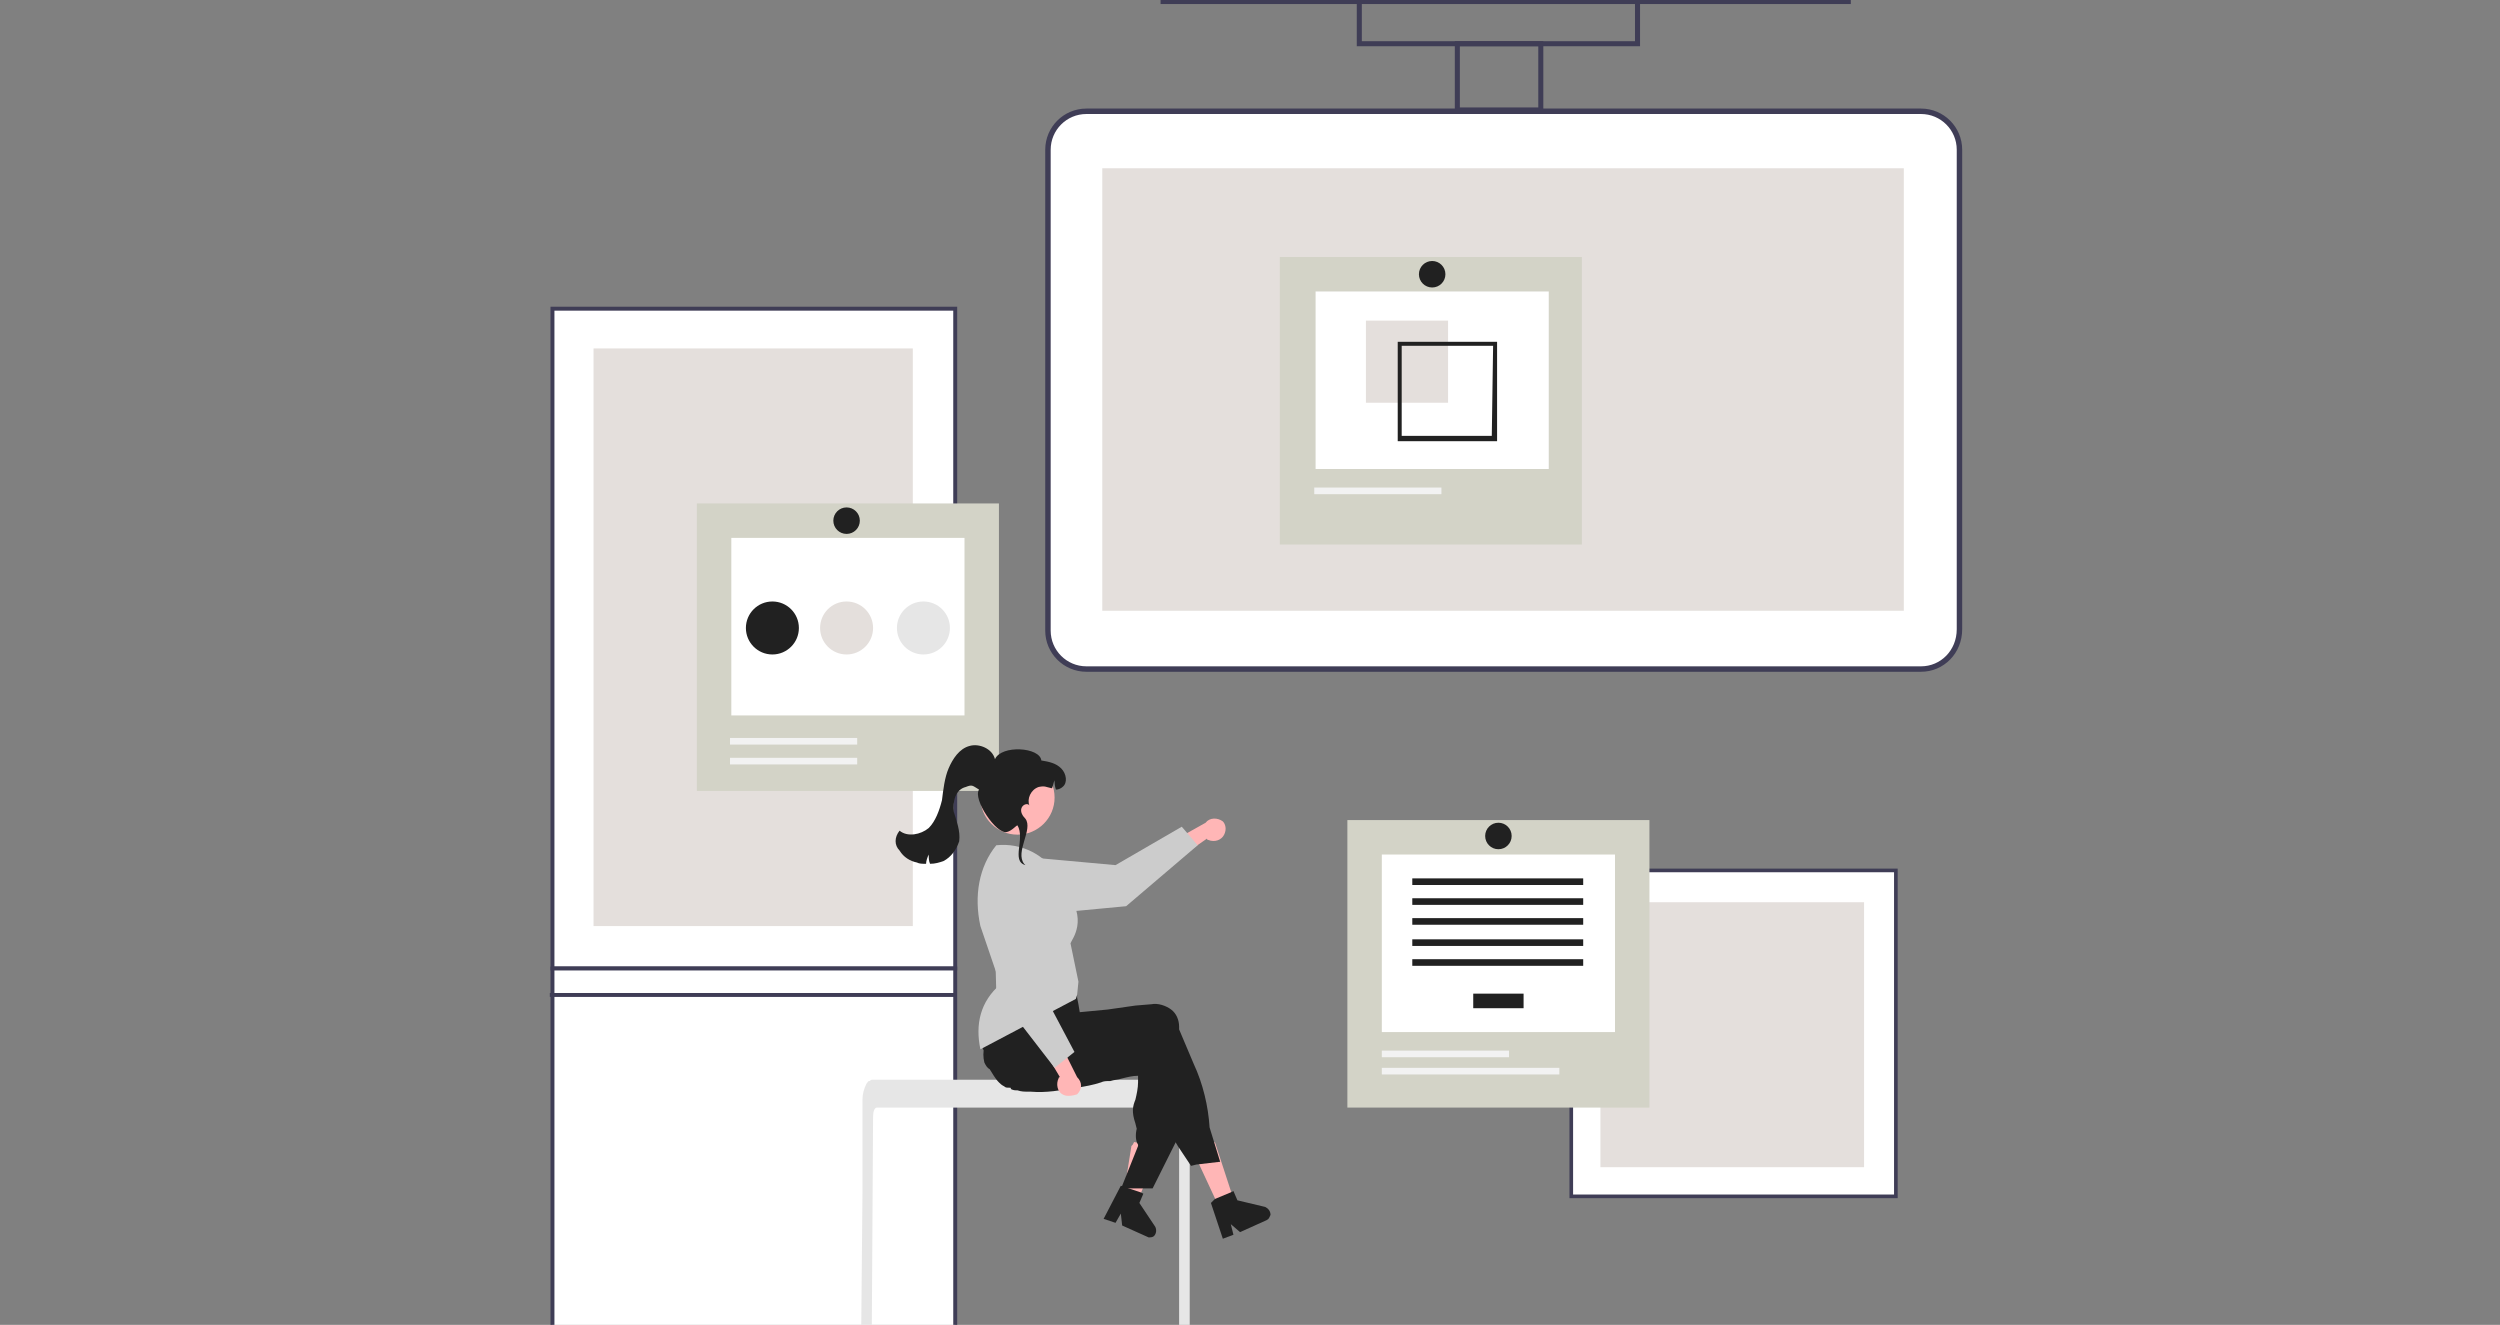 <?xml version="1.0" encoding="utf-8"?>
<!-- Generator: Adobe Illustrator 25.2.1, SVG Export Plug-In . SVG Version: 6.00 Build 0)  -->
<svg version="1.1" id="レイヤー_1" xmlns="http://www.w3.org/2000/svg" xmlns:xlink="http://www.w3.org/1999/xlink" x="0px"
	 y="0px" viewBox="0 0 188.7 100" style="enable-background:new 0 0 188.7 100;" xml:space="preserve">
<rect x="0" y="0" width="188.7" height="100" fill="#808080" stroke="none"/>
<style type="text/css">
	.st0{fill:#FFFFFF;stroke:#3F3D56;stroke-width:0.297;stroke-miterlimit:10;}
	.st1{fill:#E4DFDC;}
	.st2{fill:none;stroke:#3F3D56;stroke-width:0.297;stroke-miterlimit:10;}
	.st3{fill:#FFFFFF;stroke:#3F3D56;stroke-width:0.411;stroke-miterlimit:10;}
	.st4{fill:none;stroke:#3F3D56;stroke-width:0.381;stroke-miterlimit:10;}
	.st5{fill:none;stroke:#3F3D56;stroke-width:0.411;stroke-miterlimit:10;}
	.st6{fill:#FFFFFF;stroke:#3F3D56;stroke-width:0.274;stroke-miterlimit:10;}
	.st7{fill:#212121;}
	.st8{fill:#D3D3C7;}
	.st9{fill:#FFFFFF;}
	.st10{fill:#F2F2F2;}
	.st11{fill:#E6E6E6;}
	.st12{fill:#FFB6B6;}
	.st13{fill:#CCCCCC;}
</style>
<g>
	<rect x="41.7" y="23.3" class="st0" width="30.4" height="49.8"/>
	<rect x="41.7" y="73.1" class="st0" width="30.4" height="27.8"/>
	<rect x="44.8" y="26.3" class="st1" width="24.1" height="43.6"/>
	<line class="st2" x1="41.5" y1="75.1" x2="72.1" y2="75.1"/>
</g>
<g>
	<path class="st3" d="M145,50.5H82c-1.6,0-2.9-1.3-2.9-2.9V11.3c0-1.6,1.3-2.9,2.9-2.9h63c1.6,0,2.9,1.3,2.9,2.9v36.2
		C147.9,49.2,146.6,50.5,145,50.5z"/>
	<rect x="83.2" y="12.7" class="st1" width="60.5" height="33.4"/>
	<rect x="102.6" y="0.1" class="st4" width="21" height="3.2"/>
	<rect x="110" y="3.3" class="st4" width="6.3" height="5"/>
	<line class="st5" x1="87.6" y1="0.1" x2="139.7" y2="0.1"/>
</g>
<g>
	<rect x="118.6" y="65.7" class="st6" width="24.5" height="24.6"/>
	<rect x="120.8" y="68.1" class="st1" width="19.9" height="20"/>
</g>
<path class="st7" d="M152.3,101H37.1c-0.1,0-0.1-0.2-0.1-0.4c0-0.2,0.1-0.4,0.1-0.4l0,0h115.1c0.1,0,0.1,0.2,0.1,0.4
	C152.4,100.9,152.4,101,152.3,101L152.3,101z"/>
<g>
	<rect x="52.6" y="38" class="st8" width="22.8" height="21.7"/>
	<rect x="55.2" y="40.6" class="st9" width="17.6" height="13.4"/>
	<rect x="55.1" y="55.7" class="st10" width="9.6" height="0.5"/>
	<rect x="55.1" y="57.2" class="st10" width="9.6" height="0.5"/>
	<circle class="st7" cx="58.3" cy="47.4" r="2"/>
	<circle class="st1" cx="63.9" cy="47.4" r="2"/>
	<circle class="st11" cx="69.7" cy="47.4" r="2"/>
	<circle class="st7" cx="63.9" cy="39.3" r="1"/>
</g>
<g>
	<rect x="96.6" y="19.4" class="st8" width="22.8" height="21.7"/>
	<rect x="99.3" y="22" class="st9" width="17.6" height="13.4"/>
	<rect x="103.1" y="24.2" class="st1" width="6.2" height="6.2"/>
	<path class="st7" d="M105.5,25.8v7.5h7.5v-7.5H105.5z M112.6,32.9h-6.8v-6.8h6.9L112.6,32.9z"/>
	<rect x="99.2" y="36.8" class="st10" width="9.6" height="0.5"/>
	<circle class="st7" cx="108.1" cy="20.7" r="1"/>
</g>
<g>
	<rect x="101.7" y="61.9" class="st8" width="22.8" height="21.7"/>
	<rect x="104.3" y="64.5" class="st9" width="17.6" height="13.4"/>
	<rect x="111.2" y="75" class="st7" width="3.8" height="1.1"/>
	<rect x="106.6" y="66.3" class="st7" width="12.9" height="0.5"/>
	<rect x="106.6" y="67.8" class="st7" width="12.9" height="0.5"/>
	<rect x="106.6" y="69.3" class="st7" width="12.9" height="0.5"/>
	<rect x="106.6" y="70.9" class="st7" width="12.9" height="0.5"/>
	<rect x="106.6" y="72.4" class="st7" width="12.9" height="0.5"/>
	<rect x="104.3" y="79.3" class="st10" width="9.6" height="0.5"/>
	<rect x="104.3" y="80.6" class="st10" width="13.4" height="0.5"/>
	<circle class="st7" cx="113.1" cy="63.1" r="1"/>
</g>
<g>
	<path class="st11" d="M65.9,84.3c0-0.4,0.1-0.7,0.3-0.7h22.5c0.2,0,0.3,0.3,0.3,0.7v16.4c0,0.1,0.1,0.1,0.1,0.1
		c0.1,0,0.2,0,0.4,0.1l0,0c0.1,0,0.1,0,0.2,0l0,0c0.1-0.1,0.1-0.1,0.1-0.2v-0.1V83.4c0-0.1,0-0.2,0-0.3c0-0.1,0-0.3-0.1-0.4
		c-0.1-0.7-0.4-1.2-0.7-1.2H65.9c-0.1,0-0.1,0-0.1,0c-0.1,0-0.1,0.1-0.2,0.1s-0.1,0.1-0.2,0.2c-0.2,0.4-0.3,0.8-0.3,1.2l0,0
		c0,0.1,0,0.2,0,0.4V85v1v3v1L65,100.9l0,0c0,0.1,0.1,0.1,0.1,0.1h0.6c0.1,0,0.1-0.1,0.1-0.1l0,0L65.9,84.3L65.9,84.3z"/>
	<polygon class="st12" points="92.1,91.3 93.2,90.8 91.7,86.2 90.1,87 	"/>
	<path class="st12" d="M84.7,90.5c0.1,0.1,0.2,0.1,0.2,0.1c0.2,0.1,0.3,0.2,0.5,0.3c0.1,0.1,0.2,0.1,0.2,0.1l0,0l0,0l0,0l0.1,0.1
		l0.2-0.5l0.1-0.2l0.1-0.3l0.2-0.5l1.1-3l-1.8-0.4l-0.1,0.2l0,0l-0.1,0.1L85,89l-0.1,0.5l0,0l-0.1,0.3L84.7,90l-0.1,0.3L84.7,90.5z"
		/>
	<path class="st7" d="M74.3,80.2c0.1,0.2,0.2,0.4,0.4,0.5c0.2,0.3,0.4,0.7,0.7,1l0,0c0.1,0.1,0.2,0.2,0.4,0.3l0,0
		c0.1,0.1,0.2,0.1,0.4,0.1c0.1,0,0.1,0,0.1,0.1c0.2,0.1,0.3,0.1,0.5,0.1c0.3,0.1,0.5,0.1,0.9,0.1h0.1c1.2,0.1,2.2-0.1,3.5-0.3
		c0.6-0.1,1.2-0.2,1.8-0.4c0.2-0.1,0.4-0.1,0.6-0.1h0.1c0.3-0.1,0.6-0.1,0.9-0.2c0.4-0.1,0.8-0.2,1.2-0.2v0.5c0,0.4-0.1,0.9-0.2,1.3
		c-0.2,0.5-0.3,0.9,0,1.8l0.1,0.4c-0.1,0.4-0.1,0.9,0.1,1.2v0.1l-1.2,3l-0.1,0.2H85h0.7H87l1.8-3.6l0.1-0.2l0,0l-0.2-7
		c0-0.1,0-0.1,0-0.2c-0.1-0.5-0.4-1.1-0.8-1.4c-0.4-0.4-1-0.5-1.5-0.4L85.8,77l-1.3,0.2l-0.9,0.1l0,0L81,77.7l-0.2-0.8h-0.1
		l-1.1-0.4L75.7,75l0,0l-0.2-0.1V75c0,0,0,0,0,0.1c-0.2,0.4-0.4,0.9-0.6,1.4c-0.2,0.8-0.5,1.6-0.6,2.4c0,0.1,0,0.1,0,0.1l0,0l0,0
		C74.2,79.4,74.2,79.8,74.3,80.2z"/>
	<path class="st7" d="M74.2,77.6c0-0.1,0-0.1,0.1-0.2c0.1-0.4,0.3-0.8,0.4-1.2c0.2-0.4,0.4-0.9,0.7-1.3c0.1-0.2,0.2-0.5,0.4-0.7
		c0.1-0.1,0.2-0.2,0.2-0.4l0,0v-0.1l3.8,0.5l1.4,0.2l0.1,0.7v0.2l0,0l0.1,0.5l0,0l0.1,0.6l0,0l2.1-0.2l2.1-0.3l1.2-0.1
		c0.5-0.1,1.1,0.1,1.5,0.4S89,77,89,77.5c0,0.1,0,0.1,0,0.2l1.1,2.6c0.7,1.5,1.1,3.2,1.2,4.8l0.8,2.6H92l-1.7,0.2L89.9,88l-1-1.5
		c-0.1-0.2-0.2-0.3-0.3-0.5c-0.2-0.3-0.3-0.5-0.4-0.9l-2.1-5c-0.2,0-0.3,0.1-0.5,0.1c-0.7,0.1-1.5,0.2-2.1,0.3
		c-2.2,0.2-4.1,0.2-5.9,0.1c-0.5-0.1-1-0.1-1.4-0.2c-0.2-0.1-0.3-0.1-0.5-0.1c-0.1,0-0.1,0-0.1,0c-0.7-0.2-1.2-0.7-1.5-1.3
		C74.2,78.4,74.1,78,74.2,77.6z"/>
	<path class="st7" d="M91.7,90.5l1.2-0.5l0.2-0.1l0.3,0.7l2.1,0.5c0.2,0.1,0.4,0.3,0.4,0.6c-0.1,0.2-0.1,0.3-0.3,0.4l-2,0.9
		l-0.7-0.6l0.2,0.8l-0.8,0.3l-0.9-2.7L91.7,90.5z"/>
	<polygon class="st7" points="84.4,89.4 84.4,89.6 84.4,89.6 	"/>
	<path class="st7" d="M84.9,89.6l1.2,0.4l0.2,0.1L86,90.8l1.2,1.8c0.1,0.2,0.1,0.5-0.1,0.7c-0.1,0.1-0.3,0.1-0.4,0.1l-2-0.9
		l-0.1-0.9l-0.4,0.7L83.3,92l1.3-2.5L84.9,89.6z"/>
	<path class="st12" d="M92.4,63c-0.2,0.4-0.7,0.6-1.2,0.4c-0.1,0-0.1-0.1-0.1-0.1l-2.6,1.8v-1.6l2.5-1.4c0.3-0.4,0.9-0.4,1.3-0.1
		C92.5,62.2,92.6,62.6,92.4,63L92.4,63z"/>
	<path class="st13" d="M90.4,63.8l-1.2-1.4l-5,2.9l-6.6-0.6c-1.2-0.1-2.3,0.8-2.4,2c0,0.1,0,0.2,0,0.4l0,0c0.1,1.2,1.2,2.1,2.4,2
		l7.4-0.7L90.4,63.8z"/>
	<path class="st13" d="M75.2,63.8L75.2,63.8L75.2,63.8c1.9-0.2,3.7,0.7,4.7,2.4l0.5,1c1.8,2.2,0.5,3.7,0.4,4l0.6,2.9l-0.1,1
		l-0.1,0.3L74,79.2c-0.4-1.9,0-3.6,1.5-4.9L74,69.9C73.5,67.6,73.9,65.4,75.2,63.8z"/>
	<path class="st12" d="M80.2,82.6c-0.4-0.2-0.5-0.8-0.3-1.2c0-0.1,0.1-0.1,0.1-0.1l-1.6-2.7l1.6,0.1l1.3,2.6c0.4,0.4,0.4,0.9,0,1.3
		C81,82.7,80.5,82.8,80.2,82.6L80.2,82.6z"/>
	<path class="st13" d="M79.6,80.6l1.5-1.2l-2.7-5.1l1-6.5c0.2-1.2-0.7-2.4-1.9-2.6c-0.1,0-0.2,0-0.4,0l0,0c-1.2,0.1-2.2,1.1-2.1,2.3
		l0.2,7.4L79.6,80.6z"/>
	<circle class="st12" cx="76.8" cy="60.2" r="2.8"/>
	<path class="st7" d="M67.9,64.2c0.3,0.5,0.8,0.8,1.3,0.9c0.2,0.1,0.4,0.1,0.7,0.1c0-0.2,0.1-0.5,0.2-0.7c0,0.2,0,0.5,0.1,0.7
		c0.4,0,0.7-0.1,1-0.2c0.6-0.3,1-0.9,1.2-1.5c0.1-0.8-0.2-1.5-0.4-2.2c-0.1-0.8,0.1-1.7,0.9-1.9c0.5-0.2,0.5-0.1,1,0.2
		c-0.5,0.7,1.3,3.4,2.1,3.2c0.4-0.1,0.7-0.5,0.8-0.5c0.6,1-0.5,2.7,0.6,3l-0.1-0.1c-0.7-0.9,0.7-2.6,0.1-3.4
		c-0.2-0.2-0.4-0.5-0.3-0.8s0.5-0.4,0.6-0.2c-0.2-0.5,0.1-1.2,0.7-1.4c0.5-0.1,0.5,0,1,0.1c0.1-0.2,0.1-0.4,0.2-0.6
		c0,0.2,0,0.4,0.1,0.7c0.2,0,0.4-0.1,0.5-0.2c0.4-0.3,0.3-1-0.1-1.4s-0.9-0.5-1.5-0.6c-0.1-1-3-1.2-3.5-0.1c-0.2-0.8-1.2-1.2-1.9-1
		c-0.8,0.2-1.3,1-1.6,1.7c-0.3,0.7-0.4,1.6-0.5,2.4c-0.2,0.8-0.5,1.6-1,2.1c-0.6,0.5-1.6,0.7-2.2,0.2C67.5,63.2,67.5,63.8,67.9,64.2
		z"/>
</g>
</svg>
